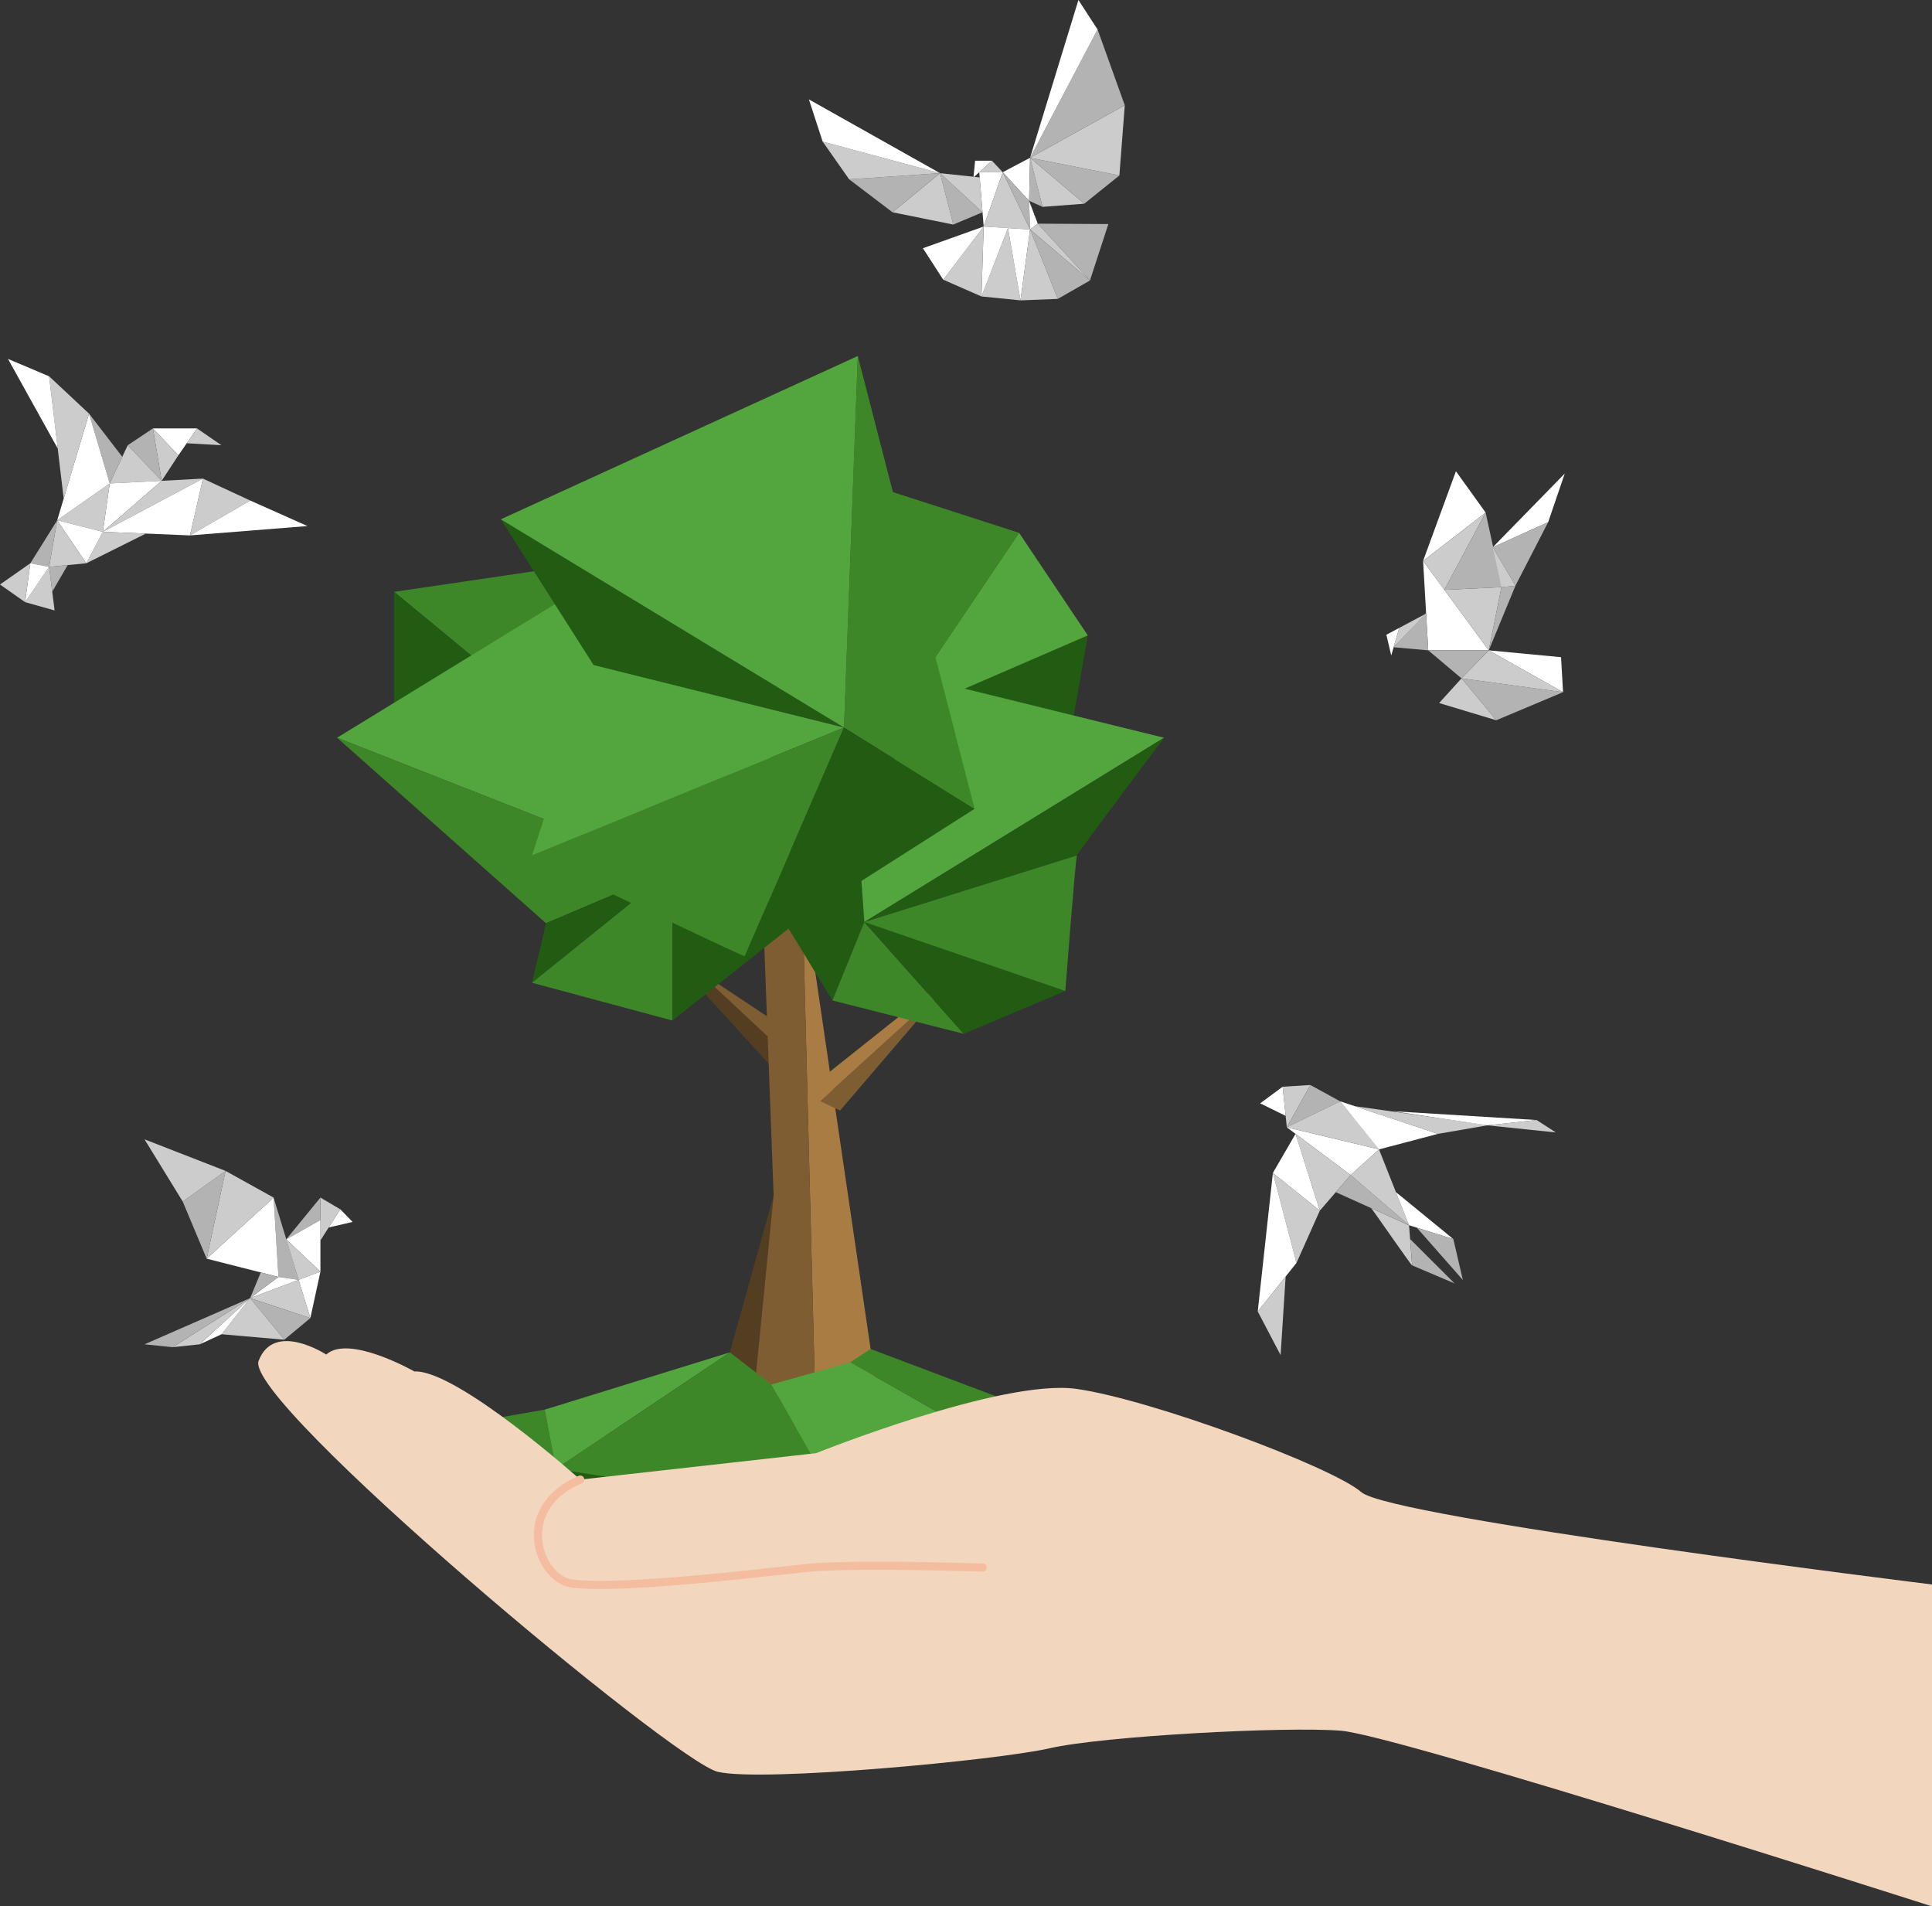 <svg xmlns="http://www.w3.org/2000/svg" viewBox="0 0 737.17 727.28"><rect x="0" y="0" width="737.17" height="727.28" fill="#333333" stroke="none"/><defs><style>.a{fill:#3d8729;}.b{fill:#215c12;}.c{fill:#53a63d;}.d{fill:#a97c43;}.e{fill:#7e5d32;}.f{fill:#543e21;}.g{fill:#f3d6be;}.h{fill:#f5bd9f;}.i{fill:#fff;}.j{fill:#ccc;}.k{fill:#b3b3b3;}</style></defs><title>paperless, oragami birds around green tree in hand [AdobeStock_270552026] [Converted]</title><polygon class="a" points="150.38 225.8 203.17 269.36 220.52 215.46 150.38 225.8"/><polygon class="b" points="150.38 273.42 203.17 269.36 150.38 225.8 150.38 273.42"/><polygon class="a" points="331.64 184.83 340.86 274.53 388.85 203.28 331.64 184.83"/><polygon class="b" points="340.86 274.53 406.48 291.51 415.06 242.41 340.86 274.53"/><polygon class="c" points="388.85 203.28 340.86 274.53 415.06 242.41 388.85 203.28"/><polygon class="d" points="310.28 365.47 324.54 345.66 320.35 345.66 306.51 356.04 311.12 536.25 333.77 525.4 310.28 365.47"/><polygon class="e" points="264.77 369.2 296.65 398.98 296.65 390.38 264.77 369.2"/><polygon class="f" points="261.84 371.29 296.65 409.46 296.65 398.98 264.77 369.2 261.84 371.29"/><polygon class="f" points="295.18 456.02 275.47 526.82 287.84 530.09 287.84 530.09 295.18 456.02"/><polygon class="e" points="306.51 356.04 300.22 339.06 290.99 344.25 295.18 456.02 287.84 530.09 287.84 530.09 311.12 536.25 306.51 356.04"/><polygon class="e" points="320.53 423.69 361.26 376.12 312.95 420.08 320.53 423.69"/><polygon class="d" points="312.17 412.4 312.95 420.08 361.26 376.12 359.54 374.7 312.17 412.4"/><polygon class="c" points="217.57 226.91 128.61 281.45 256.56 331.74 217.57 226.91"/><polygon class="a" points="290.66 274.53 217.57 226.91 256.56 331.74 290.66 274.53"/><polygon class="a" points="128.61 281.45 208.34 352.22 256.56 331.74 128.61 281.45"/><polygon class="b" points="208.34 352.22 202.99 374.93 256.56 331.74 208.34 352.22"/><polygon class="a" points="202.99 374.93 256.56 389.33 256.56 331.74 202.99 374.93"/><polygon class="b" points="256.56 389.33 307.37 349.14 256.56 331.74 256.56 389.33"/><polygon class="c" points="256.56 331.74 307.37 349.14 290.66 274.53 256.56 331.74"/><polygon class="b" points="327.3 316.61 300.88 354.26 317.61 381.67 329.79 351.77 327.3 316.61"/><polygon class="a" points="317.61 381.67 367.72 394.4 329.79 351.77 317.61 381.67"/><polygon class="c" points="444.13 281.45 356.37 259.85 327.3 316.61 329.79 351.77 444.13 281.45"/><polygon class="b" points="367.72 394.4 406.48 378.07 329.79 351.77 367.72 394.4"/><path class="b" d="M392.62,395.29l81.12-25.41C474.29,368.44,507,325,507,325Z" transform="translate(-62.83 -43.52)"/><path class="a" d="M469.31,421.59s3.87-50.26,4.43-51.71l-81.12,25.41Z" transform="translate(-62.83 -43.52)"/><path class="b" d="M253.92,241.64c.55.83,35.43,55.64,35.43,55.64l95.52,23.81Z" transform="translate(-62.83 -43.52)"/><polygon class="c" points="226.52 253.76 202.99 326.36 322.04 277.57 226.52 253.76"/><polygon class="a" points="322.04 277.57 371.87 308.58 327.3 135.82 322.04 277.57"/><polygon class="c" points="327.3 135.82 191.09 198.12 322.04 277.57 327.3 135.82"/><path class="a" d="M265.82,369.88s81,39,81.21,38.42l37.84-87.21Z" transform="translate(-62.83 -43.52)"/><path class="b" d="M347,408.3c.19-.55,87.67-56.2,87.67-56.2l-49.83-31Z" transform="translate(-62.83 -43.52)"/><polygon class="b" points="171.79 544.04 171.79 552.21 212.14 567.58 257.78 571.42 314.96 571.42 386.54 560.38 429.78 549.09 427.38 545.12 171.79 544.04"/><polygon class="a" points="171.79 544.04 207.82 537.79 212.14 560.38 171.79 544.04"/><polygon class="c" points="207.82 537.79 278.5 515.93 212.14 560.38 207.82 537.79"/><polygon class="a" points="212.14 560.38 278.5 515.93 294.3 528.19 314.96 564.7 257.78 567.58 212.14 560.38"/><polygon class="c" points="294.3 528.19 324.42 519.74 386.54 555.09 314.96 564.7 294.3 528.19"/><polygon class="a" points="324.42 519.74 332.19 514.64 386.54 535.15 386.54 555.09 324.42 519.74"/><polygon class="a" points="386.54 555.09 386.54 535.15 423.53 540.68 427.38 545.12 386.54 555.09"/><path class="g" d="M800,648s-206.45-25.43-217.71-35.2-80.41-35.45-108.77-39.42-99.29,24.53-99.29,24.53l-90,10.08s-47.08-42-63.3-41.26c0,0-25-14.27-33.63-6.45,0,0-19.9-13-25.79,2.39s158.26,152.78,175.19,156.8,106.84-4.41,126.75-9,89.6-8.39,111.09-6.67S800,770.8,800,770.8Z" transform="translate(-62.83 -43.52)"/><path class="h" d="M291.93,649.71a95.3,95.3,0,0,1-11-.52c-6.82-.84-12.92-8.09-14.17-16.86-1.56-10.93,4.74-20.56,16.86-25.76a1.54,1.54,0,0,1,1.22,2.83c-15.51,6.67-15.67,18-15,22.49,1,7.32,6.09,13.57,11.49,14.23,16.43,2,57.55-2.48,79.64-4.91,3.87-.42,7.21-.79,9.81-1.05,17.6-1.8,65.15-.2,67.17-.14a1.55,1.55,0,0,1-.11,3.09c-.49,0-49.35-1.66-66.75.12-2.58.26-5.92.63-9.79,1C343,646.29,311.78,649.71,291.93,649.71Z" transform="translate(-62.83 -43.52)"/><polygon class="i" points="58.35 163.44 68.07 173.7 75.17 163.44 58.35 163.44"/><polygon class="j" points="75.17 163.44 84.48 169.86 71.25 169.1 75.17 163.44"/><polygon class="j" points="58.35 163.44 61.68 183.43 68.07 173.7 58.35 163.44"/><polygon class="k" points="58.35 163.44 48.74 169.86 61.68 183.43 58.35 163.44"/><polygon class="j" points="48.74 169.86 41.87 184.43 61.68 183.43 48.74 169.86"/><polygon class="i" points="41.87 184.43 39.24 202.89 61.68 183.43 41.87 184.43"/><polygon class="j" points="61.68 183.43 77.43 182.59 39.24 202.89 61.68 183.43"/><polygon class="i" points="39.24 202.89 72.49 204.26 77.43 182.59 39.24 202.89"/><polygon class="j" points="77.43 182.59 95.49 190.96 72.49 204.26 77.43 182.59"/><polygon class="i" points="95.49 190.96 117.31 200.69 72.49 204.26 95.49 190.96"/><polygon class="j" points="41.87 184.43 21.83 198.48 39.24 202.89 41.87 184.43"/><polygon class="k" points="41.87 184.43 33.98 157.81 46.66 174.28 41.87 184.43"/><polygon class="i" points="33.98 157.81 21.83 198.48 41.87 184.43 33.98 157.81"/><polygon class="j" points="33.98 157.81 18.74 143.56 24.3 190.21 33.98 157.81"/><polygon class="i" points="18.74 143.56 3.05 136.93 22.03 171.12 18.74 143.56"/><polygon class="j" points="39.24 202.89 32.93 214.89 55.65 203.57 39.24 202.89"/><polygon class="i" points="21.83 198.48 32.93 214.89 39.24 202.89 21.83 198.48"/><polygon class="j" points="21.83 198.48 18.74 216.26 32.93 214.89 21.83 198.48"/><polygon class="k" points="21.83 198.48 11.57 214.89 18.74 216.26 21.83 198.48"/><polygon class="k" points="18.74 216.26 19.93 225.72 25.83 215.57 18.74 216.26"/><polygon class="j" points="18.74 216.26 9.57 229.72 20.83 232.88 18.74 216.26"/><polygon class="i" points="11.57 214.89 9.57 229.72 18.74 216.26 11.57 214.89"/><polygon class="j" points="11.57 214.89 0 222.99 9.57 229.72 11.57 214.89"/><polygon class="i" points="378.48 61.32 372.06 61.32 371.44 67.69 378.48 61.32"/><polygon class="j" points="378.48 61.32 382.61 65.69 373.64 65.69 378.48 61.32"/><polygon class="i" points="382.61 65.69 373.64 65.69 375.33 86.42 382.61 65.69"/><polygon class="j" points="382.61 65.69 393.03 87.54 375.33 86.42 382.61 65.69"/><polygon class="i" points="393.03 60.2 382.61 65.69 392.66 76.61 393.03 60.2"/><polygon class="k" points="382.61 65.69 393.03 87.54 392.66 76.61 382.61 65.69"/><polygon class="i" points="392.66 76.61 395.96 85.33 393.03 87.54 392.66 76.61"/><polygon class="k" points="395.96 85.33 422.9 85.48 415.88 107.01 395.96 85.33"/><polygon class="j" points="393.03 87.54 415.88 107.01 395.96 85.33 393.03 87.54"/><polygon class="k" points="393.03 87.54 403.61 114.03 415.88 107.01 393.03 87.54"/><polygon class="j" points="384.6 87 389.38 114.59 374.49 113.1 384.6 87"/><polygon class="i" points="393.03 87.54 389.38 114.59 384.6 87 393.03 87.54"/><polygon class="j" points="403.61 114.03 389.38 114.59 393.03 87.54 403.61 114.03"/><polygon class="i" points="375.33 86.42 374.49 113.1 384.6 87 375.33 86.42"/><polygon class="j" points="375.33 86.42 374.49 113.1 359.89 106.7 375.33 86.42"/><polygon class="i" points="375.33 86.42 352.15 94.7 359.89 106.7 375.33 86.42"/><polygon class="k" points="374.89 80.98 363.74 85.67 358.7 66.07 374.89 80.98"/><polygon class="j" points="373.81 67.69 358.7 66.07 374.89 80.98 373.81 67.69"/><polygon class="j" points="358.7 66.07 340.54 80.98 363.74 85.67 358.7 66.07"/><polygon class="k" points="358.7 66.07 324 68.41 340.54 80.98 358.7 66.07"/><polygon class="j" points="358.7 66.07 313.89 54.02 324 68.41 358.7 66.07"/><polygon class="i" points="308.64 37.92 313.89 54.02 358.7 66.07 308.64 37.92"/><polygon class="k" points="393.03 60.2 392.66 76.61 397.81 78.92 393.03 60.2"/><polygon class="j" points="393.03 60.2 413.72 77.71 397.81 78.92 393.03 60.2"/><polygon class="k" points="393.03 60.2 427.11 66.94 413.72 77.71 393.03 60.2"/><polygon class="j" points="393.03 60.2 429.17 40.16 427.11 66.94 393.03 60.2"/><polygon class="k" points="393.03 60.2 418.78 11.23 429.17 40.16 393.03 60.2"/><polygon class="i" points="393.03 60.2 411.48 0 418.78 11.23 393.03 60.2"/><polygon class="i" points="542.99 213.98 544.96 248.11 568.05 248.11 542.99 213.98"/><polygon class="i" points="555.52 179.78 542.99 213.98 566.85 195.54 555.52 179.78"/><polygon class="i" points="533.9 239.54 528.98 242.17 530.84 250.07 533.9 239.54"/><polygon class="i" points="595.63 250.72 596.4 264.06 568.05 248.11 595.63 250.72"/><polygon class="i" points="569.58 208.78 597.05 180.65 590.71 199.21 569.58 208.78"/><polygon class="j" points="566.85 195.54 542.99 213.98 551.11 225.04 566.85 195.54"/><polygon class="j" points="572.88 224.01 568.05 248.11 551.11 225.04 572.88 224.01"/><polygon class="j" points="533.9 239.54 544.14 234.09 531.75 246.92 533.9 239.54"/><polygon class="k" points="596.4 264.06 557.65 258.8 570.91 274.78 596.4 264.06"/><polygon class="k" points="590.71 199.21 578.23 223.45 569.58 208.78 590.71 199.21"/><polygon class="k" points="544.96 248.11 531.75 246.92 544.13 233.84 544.96 248.11"/><polygon class="j" points="596.4 264.06 568.05 248.11 557.65 258.8 596.4 264.06"/><polygon class="k" points="568.05 248.11 557.65 258.8 544.96 248.11 568.05 248.11"/><polygon class="j" points="570.91 274.78 557.65 258.8 549.11 268.21 570.91 274.78"/><polygon class="k" points="566.85 195.54 551.11 225.04 573.08 224 566.85 195.54"/><polygon class="k" points="578.23 223.45 568.05 248.11 572.88 224.01 578.23 223.45"/><polygon class="j" points="569.58 208.78 578.23 223.45 572.88 224.01 569.58 208.78"/><polygon class="i" points="129.85 461.36 134.54 466.17 125.42 468.28 129.85 461.36"/><polygon class="j" points="122.26 456.88 129.85 461.36 122.26 473.22 122.26 456.88"/><polygon class="k" points="122.26 456.88 122.26 465.45 109.21 472.82 122.26 456.88"/><polygon class="i" points="122.26 485.15 122.26 465.45 109.21 472.82 122.26 485.15"/><polygon class="k" points="104.4 456.88 113.93 488.27 106.25 487.15 104.4 456.88"/><polygon class="j" points="113.93 488.27 122.26 485.15 109.21 472.82 113.93 488.27"/><polygon class="i" points="113.93 488.27 122.26 485.15 118.42 502.85 113.93 488.27"/><polygon class="i" points="113.93 488.27 95.43 495.24 106.25 487.15 113.93 488.27"/><polygon class="i" points="104.4 456.88 78.85 480.19 106.25 487.15 104.4 456.88"/><polygon class="j" points="104.4 456.88 86.06 446.7 78.85 480.19 104.4 456.88"/><polygon class="k" points="86.06 446.7 69.72 458.4 78.85 480.19 86.06 446.7"/><polygon class="j" points="86.06 446.7 55.14 434.66 69.72 458.4 86.06 446.7"/><polygon class="j" points="113.93 488.27 95.43 495.24 118.42 502.85 113.93 488.27"/><polygon class="k" points="106.25 487.15 99.5 485.44 95.43 495.24 106.25 487.15"/><polygon class="k" points="95.43 495.24 108.49 511.1 118.42 502.85 95.43 495.24"/><polygon class="j" points="95.43 495.24 84.54 509.02 108.49 511.1 95.43 495.24"/><polygon class="i" points="95.43 495.24 84.54 509.02 76.21 512.86 95.43 495.24"/><polygon class="j" points="95.43 495.24 65.88 513.96 76.21 512.86 95.43 495.24"/><polygon class="k" points="95.43 495.24 55.14 512.86 65.88 513.96 95.43 495.24"/><polygon class="i" points="489.41 414.59 480.82 420.93 490.55 425.7 489.41 414.59"/><polygon class="j" points="489.41 414.59 499.98 413.93 490.99 430.08 489.41 414.59"/><polygon class="k" points="499.98 413.93 511.34 420.15 490.99 430.08 499.98 413.93"/><path class="j" d="M574.17,463.67S589.29,482.12,589,482s-35.18-8.42-35.18-8.42Z" transform="translate(-62.83 -43.52)"/><polygon class="i" points="490.99 430.08 515.35 448.27 526.17 438.5 490.99 430.08"/><polygon class="j" points="494.33 432.57 503.58 461.88 515.35 448.27 494.33 432.57"/><polygon class="i" points="494.33 432.57 485.68 447.48 503.58 461.88 494.33 432.57"/><polygon class="j" points="485.68 447.48 494.69 481.8 503.58 461.88 485.68 447.48"/><polygon class="k" points="509.69 454.82 537.63 467.43 515.35 448.27 509.69 454.82"/><polygon class="j" points="515.35 448.27 537.63 467.43 526.17 438.5 515.35 448.27"/><polygon class="i" points="485.68 447.48 479.9 500.33 494.69 481.8 485.68 447.48"/><polygon class="j" points="479.9 500.33 488.62 516.97 490.55 486.99 479.9 500.33"/><polygon class="i" points="511.34 420.15 548.66 432.57 526.17 438.5 511.34 420.15"/><path class="j" d="M579.75,465.53s51.09,7.18,50.56,7.31-18.82,3.25-18.82,3.25Z" transform="translate(-62.83 -43.52)"/><polygon class="i" points="531.52 423.94 586.31 427.29 567.48 429.32 531.52 423.94"/><polygon class="j" points="586.31 427.29 593.64 432.03 567.48 429.32 586.31 427.29"/><path class="j" d="M586,504.43c.33.15,15.64,22.37,15.64,21.84S600.46,511,600.46,511Z" transform="translate(-62.83 -43.52)"/><polygon class="i" points="532.62 454.79 554.53 472.71 537.63 467.43 532.62 454.79"/><polygon class="k" points="538.05 472.71 555 489.62 538.82 482.75 538.05 472.71"/><polygon class="k" points="540.59 468.36 558.17 488.33 554.53 472.71 540.59 468.36"/></svg>